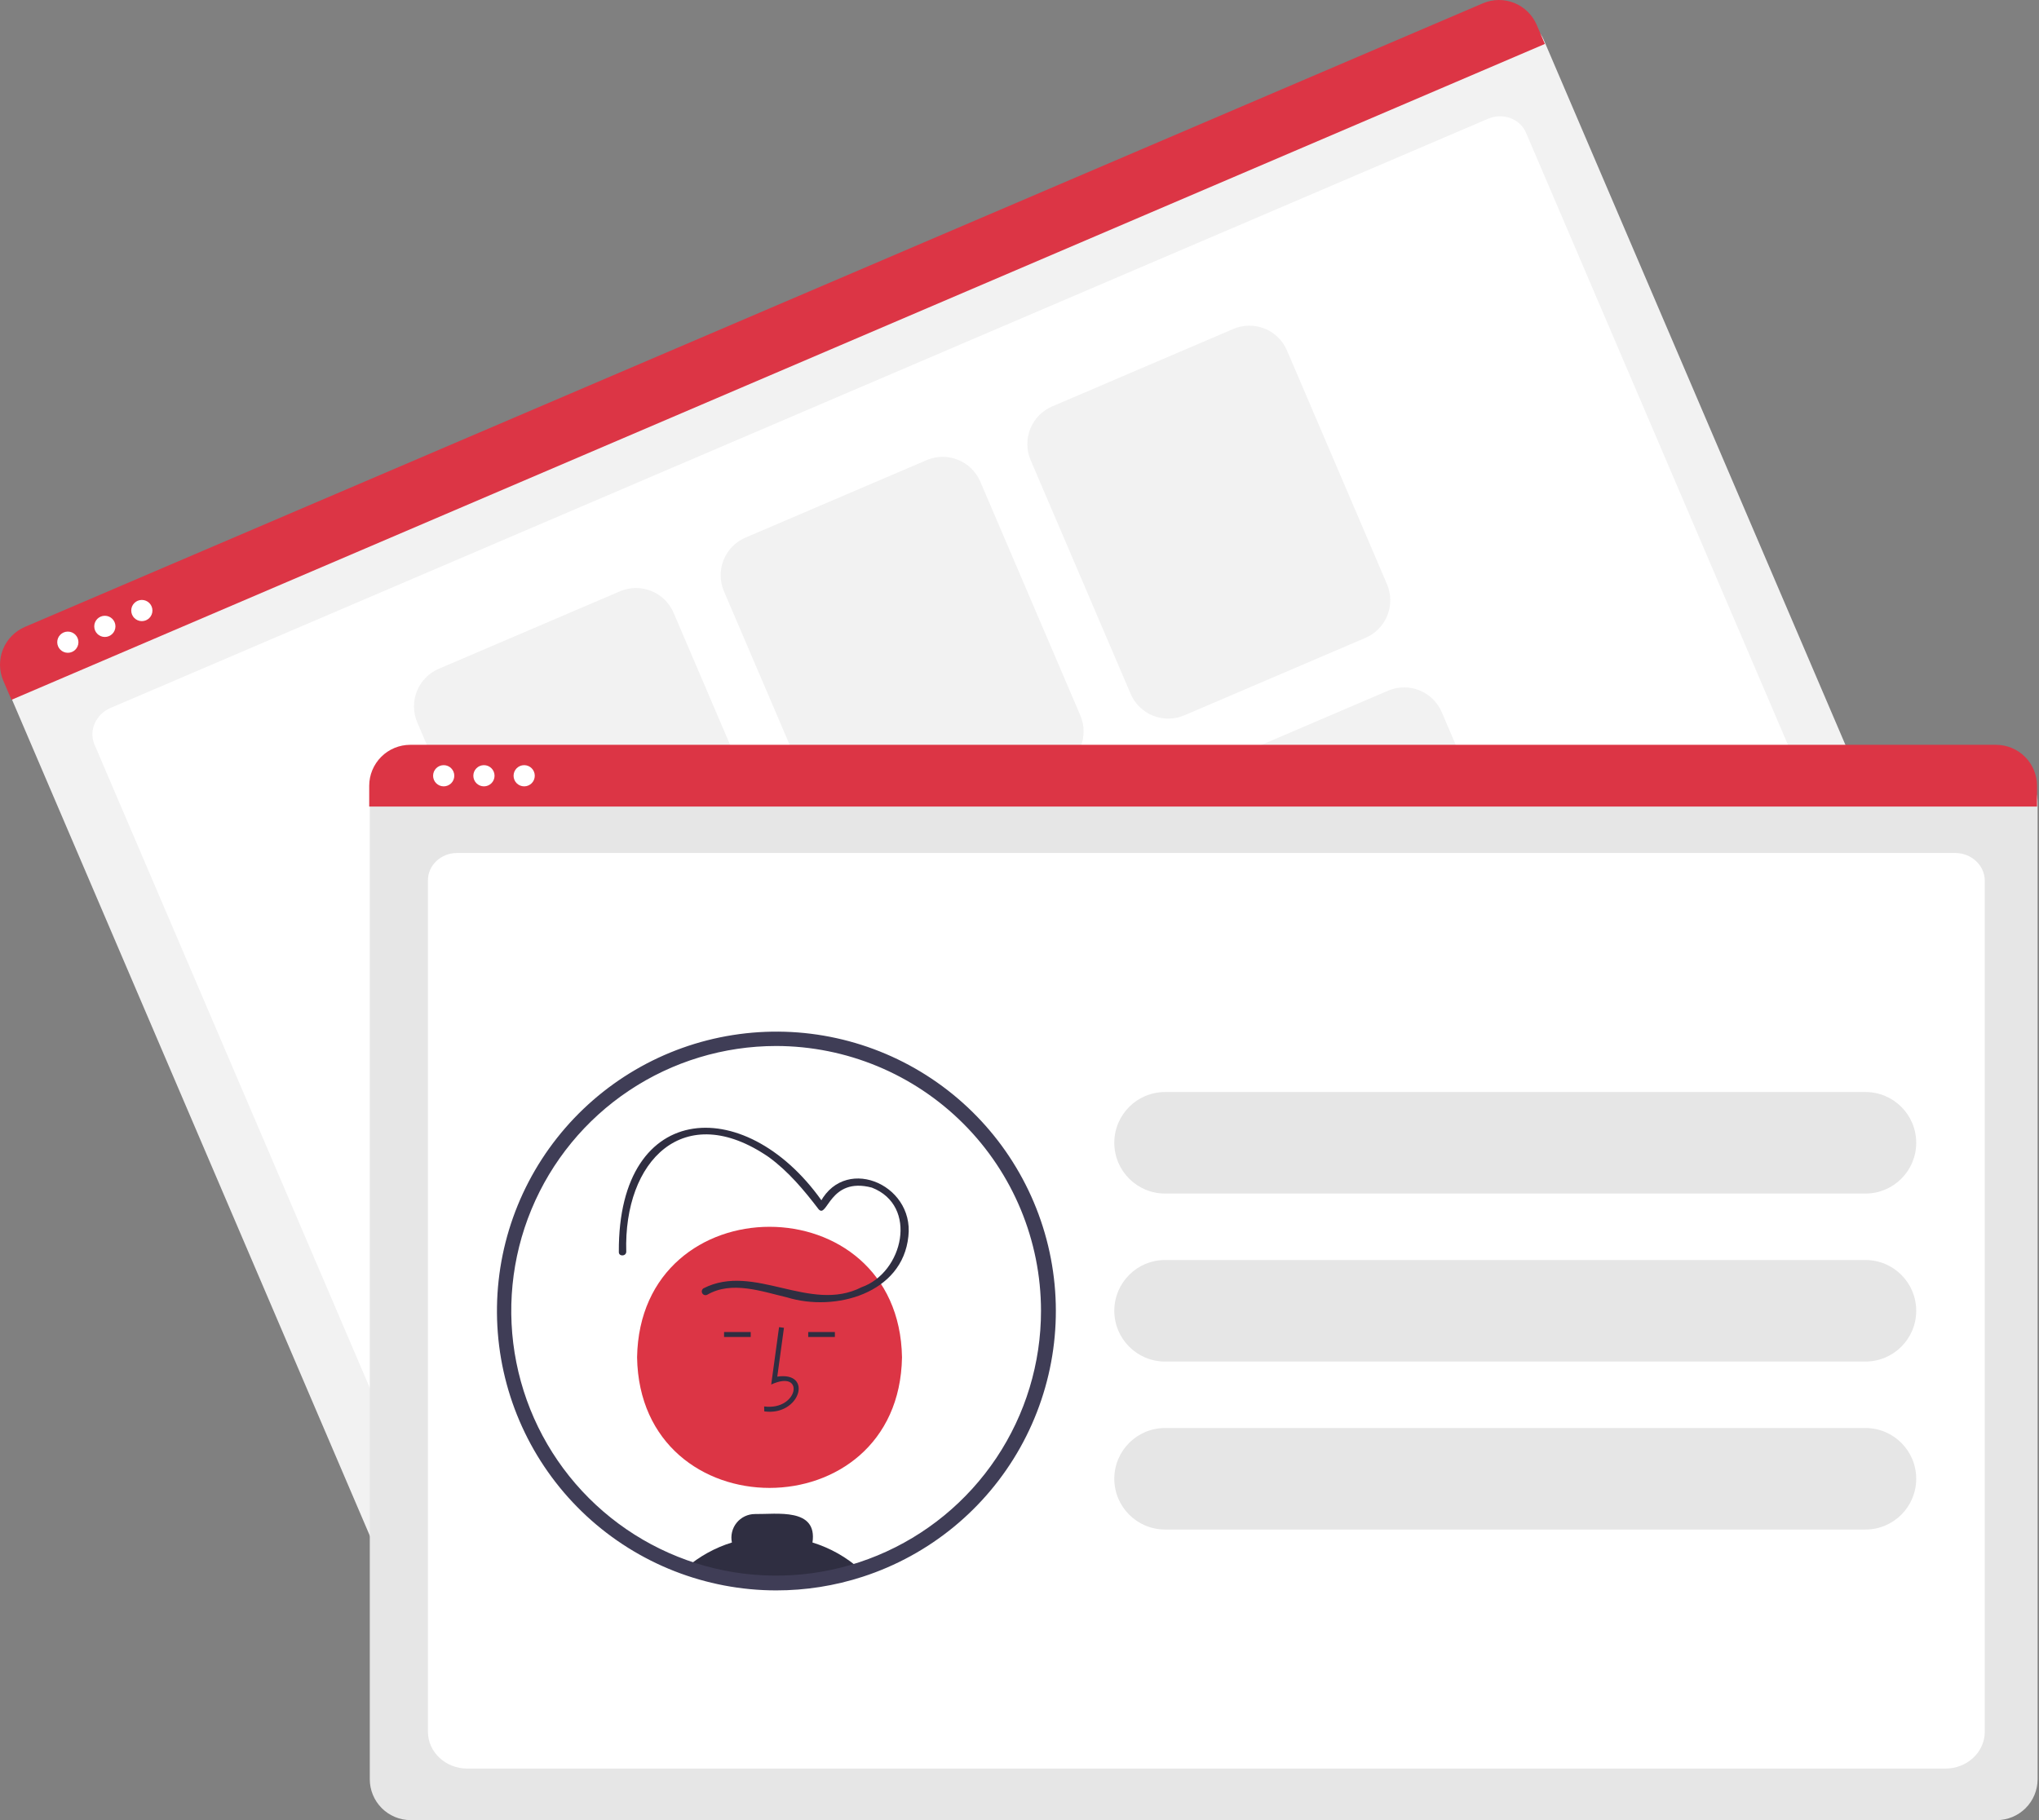 <svg width="168" height="150" viewBox="0 0 168 150" fill="none" xmlns="http://www.w3.org/2000/svg">
<rect x="0" y="0" width="168" height="150" fill="#808080" stroke="none"/>
<g clip-path="url(#clip0_9_6531)">
<path d="M157.091 81.724L36.938 133.128C36.117 133.478 35.191 133.488 34.363 133.156C33.535 132.824 32.873 132.178 32.521 131.358L0.824 57.269C0.568 56.668 0.56 55.989 0.804 55.383C1.047 54.776 1.52 54.291 2.121 54.033L123.89 1.938C124.501 1.677 125.191 1.67 125.809 1.917C126.426 2.164 126.92 2.646 127.182 3.257L158.861 77.307C159.211 78.128 159.222 79.054 158.89 79.882C158.558 80.71 157.911 81.373 157.091 81.724Z" fill="#F2F2F2"/>
<path d="M151.535 79.481L39.555 127.387C37.914 128.09 36.043 127.41 35.386 125.873L7.784 61.356C7.296 60.216 7.889 58.865 9.106 58.344L122.591 9.793C123.827 9.264 125.237 9.777 125.732 10.936L153.319 75.419C153.977 76.956 153.177 78.778 151.535 79.481Z" fill="white"/>
<path d="M127.287 3.622L0.946 57.673L0.272 56.098C-0.079 55.274 -0.089 54.345 0.244 53.515C0.578 52.684 1.227 52.019 2.049 51.666L122.181 0.272C123.004 -0.079 123.933 -0.09 124.764 0.243C125.595 0.576 126.26 1.225 126.613 2.047L127.287 3.622Z" fill="#DC3545"/>
<path d="M5.59 53.798C6.072 53.798 6.463 53.407 6.463 52.924C6.463 52.442 6.072 52.051 5.59 52.051C5.107 52.051 4.716 52.442 4.716 52.924C4.716 53.407 5.107 53.798 5.59 53.798Z" fill="white"/>
<path d="M8.638 52.494C9.121 52.494 9.512 52.102 9.512 51.62C9.512 51.138 9.121 50.747 8.638 50.747C8.156 50.747 7.765 51.138 7.765 51.62C7.765 52.102 8.156 52.494 8.638 52.494Z" fill="white"/>
<path d="M11.687 51.189C12.169 51.189 12.56 50.798 12.56 50.316C12.56 49.834 12.169 49.442 11.687 49.442C11.204 49.442 10.813 49.834 10.813 50.316C10.813 50.798 11.204 51.189 11.687 51.189Z" fill="white"/>
<path d="M61.972 74.186L47.039 80.575C46.218 80.925 45.292 80.935 44.464 80.603C43.636 80.271 42.973 79.624 42.621 78.805L34.378 59.535C34.028 58.715 34.018 57.789 34.35 56.961C34.681 56.133 35.328 55.47 36.148 55.118L51.082 48.73C51.902 48.38 52.828 48.369 53.656 48.701C54.484 49.033 55.147 49.68 55.499 50.5L63.742 69.769C64.093 70.589 64.103 71.515 63.771 72.343C63.439 73.171 62.792 73.834 61.972 74.186Z" fill="#F2F2F2"/>
<path d="M87.241 63.375L72.308 69.764C71.487 70.114 70.561 70.124 69.733 69.792C68.905 69.461 68.242 68.814 67.891 67.994L59.647 48.725C59.297 47.904 59.287 46.978 59.619 46.15C59.95 45.322 60.597 44.66 61.417 44.308L76.351 37.919C77.171 37.569 78.097 37.559 78.925 37.891C79.754 38.222 80.416 38.869 80.768 39.689L89.012 58.958C89.362 59.779 89.372 60.705 89.04 61.533C88.708 62.361 88.061 63.023 87.241 63.375Z" fill="#F2F2F2"/>
<path d="M112.51 52.565L97.576 58.954C96.756 59.304 95.83 59.314 95.002 58.982C94.174 58.65 93.511 58.003 93.159 57.184L84.915 37.914C84.566 37.094 84.555 36.168 84.887 35.34C85.219 34.512 85.866 33.849 86.686 33.497L101.619 27.108C102.44 26.758 103.366 26.748 104.194 27.08C105.022 27.412 105.685 28.059 106.037 28.878L114.28 48.148C114.63 48.968 114.64 49.894 114.308 50.722C113.977 51.55 113.33 52.213 112.51 52.565Z" fill="#F2F2F2"/>
<path d="M74.726 103.997L59.793 110.386C58.972 110.736 58.046 110.746 57.218 110.414C56.39 110.083 55.727 109.436 55.375 108.616L47.132 89.347C46.782 88.526 46.772 87.6 47.104 86.772C47.435 85.944 48.082 85.282 48.902 84.93L63.836 78.541C64.656 78.191 65.582 78.181 66.41 78.513C67.238 78.845 67.901 79.491 68.253 80.311L76.496 99.58C76.846 100.401 76.856 101.327 76.525 102.155C76.193 102.983 75.546 103.645 74.726 103.997Z" fill="#F2F2F2"/>
<path d="M99.995 93.187L85.062 99.576C84.241 99.926 83.315 99.936 82.487 99.604C81.659 99.272 80.996 98.625 80.644 97.806L72.401 78.537C72.051 77.716 72.041 76.79 72.373 75.962C72.704 75.134 73.351 74.471 74.171 74.119L89.105 67.731C89.925 67.38 90.851 67.37 91.679 67.702C92.507 68.034 93.17 68.681 93.522 69.501L101.765 88.77C102.115 89.59 102.126 90.516 101.794 91.344C101.462 92.172 100.815 92.835 99.995 93.187Z" fill="#F2F2F2"/>
<path d="M125.264 82.376L110.33 88.765C109.51 89.115 108.584 89.125 107.756 88.793C106.928 88.462 106.265 87.815 105.913 86.995L97.669 67.726C97.32 66.905 97.309 65.98 97.641 65.151C97.973 64.323 98.62 63.661 99.439 63.309L114.373 56.92C115.194 56.57 116.12 56.56 116.948 56.892C117.776 57.224 118.439 57.87 118.79 58.69L127.034 77.959C127.384 78.78 127.394 79.706 127.062 80.534C126.731 81.362 126.084 82.024 125.264 82.376Z" fill="#F2F2F2"/>
<path d="M164.52 150H33.833C32.941 149.999 32.085 149.644 31.454 149.013C30.824 148.382 30.469 147.527 30.468 146.635V66.051C30.468 65.397 30.728 64.77 31.191 64.308C31.653 63.846 32.279 63.586 32.933 63.585H165.377C166.042 63.586 166.679 63.851 167.149 64.321C167.62 64.791 167.884 65.428 167.885 66.093V146.635C167.884 147.527 167.529 148.382 166.898 149.013C166.267 149.644 165.412 149.999 164.52 150Z" fill="#E6E6E6"/>
<path d="M160.294 145.752H38.497C36.712 145.752 35.259 144.391 35.259 142.72V72.546C35.259 71.306 36.336 70.297 37.659 70.297H161.093C162.438 70.297 163.532 71.322 163.532 72.583V142.72C163.532 144.391 162.08 145.752 160.294 145.752Z" fill="white"/>
<path d="M167.838 66.47H30.42V64.757C30.422 63.862 30.778 63.004 31.411 62.371C32.044 61.738 32.903 61.383 33.797 61.382H164.461C165.356 61.383 166.214 61.738 166.847 62.371C167.48 63.004 167.837 63.862 167.838 64.757V66.47Z" fill="#DC3545"/>
<path d="M36.558 64.805C37.04 64.805 37.431 64.414 37.431 63.931C37.431 63.449 37.04 63.058 36.558 63.058C36.075 63.058 35.684 63.449 35.684 63.931C35.684 64.414 36.075 64.805 36.558 64.805Z" fill="white"/>
<path d="M39.873 64.805C40.356 64.805 40.747 64.414 40.747 63.931C40.747 63.449 40.356 63.058 39.873 63.058C39.391 63.058 39 63.449 39 63.931C39 64.414 39.391 64.805 39.873 64.805Z" fill="white"/>
<path d="M43.189 64.805C43.671 64.805 44.062 64.414 44.062 63.931C44.062 63.449 43.671 63.058 43.189 63.058C42.706 63.058 42.315 63.449 42.315 63.931C42.315 64.414 42.706 64.805 43.189 64.805Z" fill="white"/>
<path d="M153.701 89.996H95.994C93.683 89.996 91.811 91.869 91.811 94.18V94.18C91.811 96.49 93.683 98.363 95.994 98.363H153.701C156.011 98.363 157.884 96.49 157.884 94.18C157.884 91.869 156.011 89.996 153.701 89.996Z" fill="#E6E6E6"/>
<path d="M153.701 103.841H95.994C93.683 103.841 91.811 105.714 91.811 108.024V108.024C91.811 110.335 93.683 112.208 95.994 112.208H153.701C156.011 112.208 157.884 110.335 157.884 108.024C157.884 105.714 156.011 103.841 153.701 103.841Z" fill="#E6E6E6"/>
<path d="M153.701 117.686H95.994C93.683 117.686 91.811 119.559 91.811 121.869V121.869C91.811 124.179 93.683 126.052 95.994 126.052H153.701C156.011 126.052 157.884 124.179 157.884 121.869C157.884 119.559 156.011 117.686 153.701 117.686Z" fill="#E6E6E6"/>
<path d="M86.384 108.024C86.384 112.461 85.068 116.798 82.603 120.487C80.138 124.176 76.635 127.051 72.536 128.749C68.437 130.447 63.927 130.891 59.575 130.026C55.224 129.16 51.227 127.024 48.089 123.886C44.952 120.749 42.816 116.752 41.95 112.401C41.084 108.049 41.529 103.539 43.227 99.44C44.925 95.341 47.8 91.837 51.489 89.372C55.178 86.907 59.515 85.592 63.952 85.592C69.9 85.594 75.605 87.958 79.812 92.164C84.018 96.371 86.382 102.075 86.384 108.024Z" fill="white"/>
<path d="M74.319 111.863C74.074 126.21 52.734 126.207 52.491 111.862C52.736 97.516 74.076 97.518 74.319 111.863Z" fill="#DC3545"/>
<path d="M62.972 116.316L62.96 115.908C65.772 116.283 66.377 112.799 63.542 114.102L64.189 109.373L64.593 109.428L64.043 113.451C67.028 113.006 65.924 116.723 62.972 116.316Z" fill="#2F2E41"/>
<path d="M68.788 109.775H66.592V110.183H68.788V109.775Z" fill="#2F2E41"/>
<path d="M61.854 109.775H59.658V110.183H61.854V109.775Z" fill="#2F2E41"/>
<path d="M66.943 127.122C67.371 124.233 63.988 124.804 62.197 124.775C61.909 124.776 61.624 124.841 61.364 124.966C61.103 125.091 60.874 125.273 60.693 125.497C60.511 125.722 60.383 125.984 60.316 126.265C60.248 126.546 60.245 126.838 60.305 127.12C58.919 127.549 57.636 128.257 56.534 129.2C61.176 130.819 66.22 130.875 70.897 129.36C69.757 128.336 68.408 127.572 66.943 127.122Z" fill="#2F2E41"/>
<path d="M58.274 106.701C60.296 105.532 62.749 106.428 64.839 106.919C68.803 108.137 74.362 106.611 74.844 101.889C75.345 97.498 69.338 95.05 67.417 99.421L67.977 99.348C61.749 90.093 50.917 90.444 50.988 103.168C50.965 103.561 51.577 103.56 51.6 103.168C51.37 95.67 56.333 90.544 63.347 95.363C64.952 96.534 66.251 98.085 67.448 99.657C68.179 100.475 68.338 96.95 71.834 97.873C75.682 99.364 74.426 104.874 70.987 106.083C66.737 108.254 62.135 104.045 57.965 106.172C57.898 106.214 57.85 106.281 57.831 106.358C57.812 106.436 57.824 106.517 57.864 106.586C57.904 106.654 57.969 106.704 58.045 106.726C58.122 106.747 58.204 106.738 58.274 106.701Z" fill="#2F2E41"/>
<path d="M63.951 131.068C58.158 131.064 52.58 128.875 48.329 124.94C44.078 121.004 41.467 115.611 41.016 109.836C40.565 104.06 42.307 98.327 45.896 93.78C49.485 89.232 54.656 86.204 60.378 85.301C66.1 84.397 71.953 85.683 76.768 88.903C81.584 92.123 85.009 97.04 86.36 102.673C87.712 108.306 86.89 114.241 84.059 119.296C81.228 124.35 76.596 128.151 71.086 129.941C68.782 130.691 66.374 131.071 63.951 131.068ZM63.951 86.203C59.635 86.203 55.415 87.482 51.825 89.88C48.236 92.278 45.438 95.686 43.786 99.674C42.134 103.662 41.702 108.05 42.544 112.284C43.386 116.518 45.464 120.407 48.517 123.459C51.569 126.511 55.458 128.59 59.691 129.432C63.925 130.274 68.313 129.841 72.301 128.189C76.289 126.537 79.698 123.739 82.095 120.15C84.493 116.561 85.773 112.341 85.772 108.024C85.766 102.239 83.464 96.692 79.374 92.602C75.283 88.511 69.737 86.21 63.951 86.203Z" fill="#3F3D56"/>
</g>
<defs>
<clipPath id="clip0_9_6531">
<rect width="167.885" height="150" fill="white"/>
</clipPath>
</defs>
</svg>
